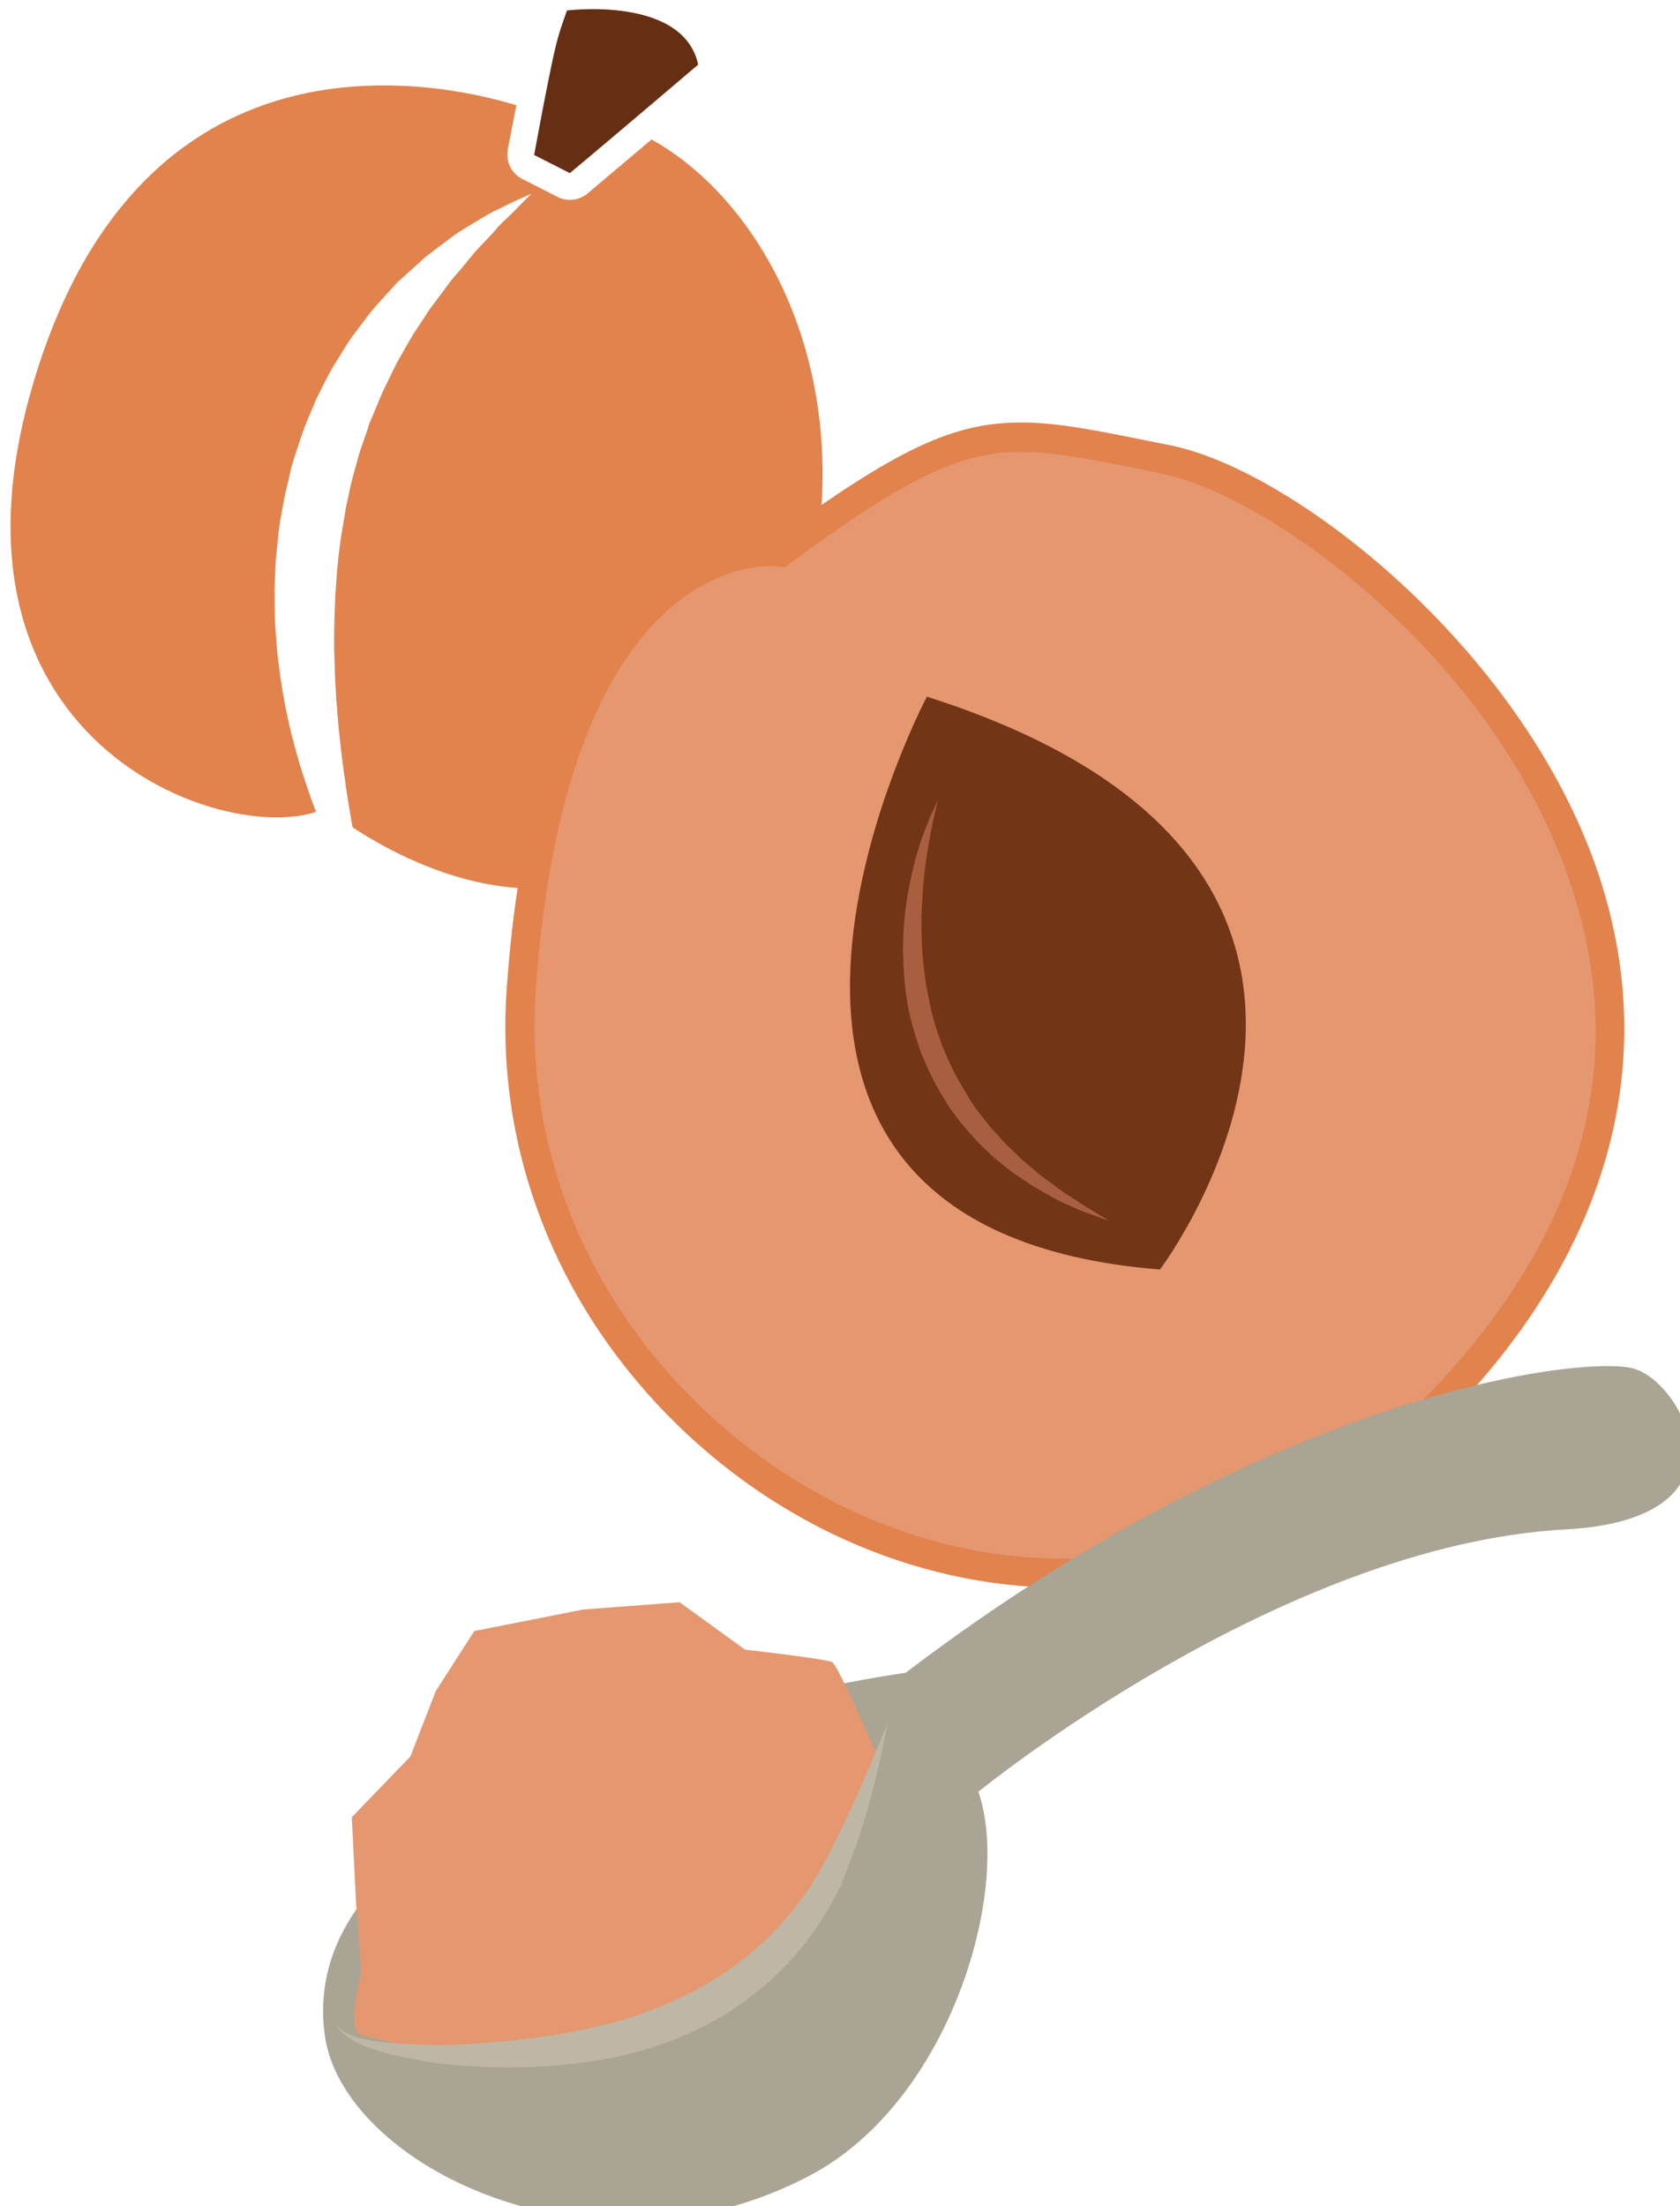 <?xml version="1.0" encoding="UTF-8" standalone="no"?>
<!-- Created with Inkscape (http://www.inkscape.org/) -->

<svg
   xmlns:dc="http://purl.org/dc/elements/1.1/"
   xmlns:cc="http://creativecommons.org/ns#"
   xmlns:rdf="http://www.w3.org/1999/02/22-rdf-syntax-ns#"
   xmlns:svg="http://www.w3.org/2000/svg"
   xmlns="http://www.w3.org/2000/svg"
   xmlns:sodipodi="http://sodipodi.sourceforge.net/DTD/sodipodi-0.dtd"
   xmlns:inkscape="http://www.inkscape.org/namespaces/inkscape"
   width="900.576mm"
   height="1182.446mm"
   viewBox="0 0 900.576 1182.446"
   version="1.1"
   id="svg8"
   inkscape:version="0.92.4 (5da689c313, 2019-01-14)"
   sodipodi:docname="5159.svg">
  <defs
     id="defs2">
    <style
       type="text/css"
       id="style2"><![CDATA[
    .fil5 {fill:#45AF51;fill-rule:nonzero}
    .fil4 {fill:#662E12;fill-rule:nonzero}
    .fil2 {fill:#93360C;fill-rule:nonzero}
    .fil9 {fill:#AAA494;fill-rule:nonzero}
    .fil3 {fill:#BF5D36;fill-rule:nonzero}
    .fil11 {fill:#BFB7A5;fill-rule:nonzero}
    .fil1 {fill:#CC5E21;fill-rule:nonzero}
    .fil8 {fill:#D8D8D8;fill-rule:nonzero}
    .fil10 {fill:#E5E1DA;fill-rule:nonzero}
    .fil7 {fill:#E6E6E6;fill-rule:nonzero}
    .fil0 {fill:#EAB234;fill-rule:nonzero}
    .fil6 {fill:#F4F2F2;fill-rule:nonzero}
    .fil12 {fill:white;fill-rule:nonzero}
   ]]></style>
    <style
       type="text/css"
       id="style2-6"><![CDATA[
    .fil3 {fill:#628C2C;fill-rule:nonzero}
    .fil0 {fill:#7CD6E0;fill-rule:nonzero}
    .fil2 {fill:#BC0F41;fill-rule:nonzero}
    .fil1 {fill:#E04661;fill-rule:nonzero}
   ]]></style>
    <style
       type="text/css"
       id="style2-7"><![CDATA[
    .str0 {stroke:white;stroke-width:70.56}
    .fil1 {fill:#5D6608;fill-rule:nonzero}
    .fil4 {fill:#7A1111;fill-rule:nonzero}
    .fil2 {fill:#A51C1C;fill-rule:nonzero}
    .fil5 {fill:#AF5941;fill-rule:nonzero}
    .fil6 {fill:#BA1313;fill-rule:nonzero}
    .fil3 {fill:#BC664B;fill-rule:nonzero}
    .fil7 {fill:#BF3D3D;fill-rule:nonzero}
    .fil0 {fill:white;fill-rule:nonzero}
   ]]></style>
    <style
       type="text/css"
       id="style2-2"><![CDATA[
    .str0 {stroke:white;stroke-width:70.56}
    .fil1 {fill:#5D6608;fill-rule:nonzero}
    .fil2 {fill:#750404;fill-rule:nonzero}
    .fil3 {fill:#8C2626;fill-rule:nonzero}
    .fil0 {fill:white;fill-rule:nonzero}
   ]]></style>
    <style
       type="text/css"
       id="style2-0"><![CDATA[
    .fil3 {fill:#628C2C;fill-rule:nonzero}
    .fil0 {fill:#7CD6E0;fill-rule:nonzero}
    .fil2 {fill:#BC0F41;fill-rule:nonzero}
    .fil1 {fill:#E04661;fill-rule:nonzero}
   ]]></style>
    <style
       type="text/css"
       id="style2-8"><![CDATA[
    .fil1 {fill:#281710;fill-rule:nonzero}
    .fil5 {fill:#2B1803;fill-rule:nonzero}
    .fil0 {fill:#8E2014;fill-rule:nonzero}
    .fil2 {fill:#AA2F26;fill-rule:nonzero}
    .fil4 {fill:#AF610B;fill-rule:nonzero}
    .fil3 {fill:#E38106;fill-rule:nonzero}
   ]]></style>
    <style
       type="text/css"
       id="style2-23"><![CDATA[
    .fil5 {fill:#45AF51;fill-rule:nonzero}
    .fil4 {fill:#662E12;fill-rule:nonzero}
    .fil2 {fill:#93360C;fill-rule:nonzero}
    .fil3 {fill:#BF5D36;fill-rule:nonzero}
    .fil1 {fill:#D3290D;fill-rule:nonzero}
    .fil6 {fill:#EAB234;fill-rule:nonzero}
    .fil0 {fill:#F4CE82;fill-rule:nonzero}
   ]]></style>
    <style
       type="text/css"
       id="style2-1"><![CDATA[
    .fil0 {fill:#662E12;fill-rule:nonzero}
    .fil3 {fill:#723516;fill-rule:nonzero}
    .fil4 {fill:#A85F3F;fill-rule:nonzero}
    .fil1 {fill:#E2824D;fill-rule:nonzero}
    .fil2 {fill:#E59770;fill-rule:nonzero}
   ]]></style>
  </defs>
  <sodipodi:namedview
     id="base"
     pagecolor="#ffffff"
     bordercolor="#666666"
     borderopacity="1.0"
     inkscape:pageopacity="0.0"
     inkscape:pageshadow="2"
     inkscape:zoom="0.12374369"
     inkscape:cx="-969.66707"
     inkscape:cy="1318.0809"
     inkscape:document-units="mm"
     inkscape:current-layer="layer1"
     showgrid="false"
     inkscape:window-width="1920"
     inkscape:window-height="1051"
     inkscape:window-x="-9"
     inkscape:window-y="-9"
     inkscape:window-maximized="1" />
  <g
     inkscape:label="Vrstva 1"
     inkscape:groupmode="layer"
     id="layer1"
     transform="translate(401.07,1193.73)">
    <g
       transform="matrix(0.265,0,0,0.265,-3993.88,-4304.319)"
       id="Vrstva_x0020_1-0">
      <path
         d="m 14704.656,11759.323 c -19.792,56.464 -21.538,57.629 -50.644,207.813 0,1.164 0,2.328 -0.582,3.492 -2.91,15.717 -6.403,33.18 -9.896,52.39 -1.746,9.314 -3.492,18.627 -5.239,28.523 l 72.182,36.673 c 42.494,-34.926 259.62,-219.455 259.62,-219.455 -30.269,-139.706 -265.441,-109.436 -265.441,-109.436 z"
         style="fill:#662e12;fill-rule:nonzero;stroke-width:0.582"
         id="path7-4"
         class="fil0"
         inkscape:connector-curvature="0" />
      <path
         d="m 14875.796,12020.107 c -55.301,46.569 -111.183,93.72 -130.393,110.019 -9.895,8.149 -22.702,12.224 -34.926,12.224 -8.15,0 -16.881,-1.746 -24.449,-5.821 l -72.181,-36.673 c -21.538,-11.06 -33.18,-34.926 -29.106,-58.793 6.986,-34.926 12.225,-64.614 17.464,-90.226 -168.23,-50.644 -729.382,-162.991 -958.733,504.688 -262.531,764.308 349.847,991.913 553.585,924.388 -2.91,-7.567 -5.821,-15.135 -8.731,-23.284 -13.389,-37.255 -26.777,-78.003 -37.838,-122.243 -6.403,-21.538 -10.477,-44.822 -15.716,-68.107 -4.075,-23.284 -8.732,-47.733 -11.643,-72.181 -1.746,-12.807 -2.91,-25.031 -4.657,-37.837 -1.164,-12.807 -1.746,-25.613 -2.91,-38.419 -2.328,-25.613 -2.328,-51.808 -2.328,-78.585 -0.583,-12.807 0.582,-26.195 1.164,-39.584 0.582,-13.388 0.582,-26.777 2.328,-40.165 2.911,-26.777 4.657,-53.554 9.896,-80.331 l 7.567,-40.165 9.314,-39.584 c 5.239,-26.777 15.135,-51.808 23.285,-77.42 8.149,-25.613 19.791,-50.062 29.687,-74.51 11.642,-23.285 22.702,-46.569 35.509,-68.689 13.97,-21.538 26.195,-43.658 40.747,-63.45 15.135,-19.209 28.524,-39.001 43.658,-56.464 15.717,-17.464 30.852,-34.345 45.405,-50.062 16.299,-14.552 31.434,-28.523 46.569,-41.912 6.985,-6.985 14.552,-12.806 22.702,-18.627 7.567,-5.821 14.553,-11.642 22.12,-16.881 14.553,-11.06 27.941,-21.538 41.912,-29.688 27.941,-16.881 51.225,-32.016 72.181,-41.329 20.374,-10.478 36.673,-17.464 47.733,-22.703 11.06,-4.656 17.463,-7.567 17.463,-7.567 0,0 -4.657,4.657 -13.388,13.388 -8.732,8.732 -20.956,21.538 -37.255,37.255 -8.15,6.986 -16.881,16.299 -25.613,26.777 -8.731,9.896 -19.209,20.374 -29.687,31.434 -10.478,11.06 -20.374,23.867 -31.434,37.255 -10.478,13.389 -23.285,25.613 -33.763,41.33 -11.06,14.553 -22.702,30.27 -34.344,45.987 -11.06,16.881 -22.12,33.762 -33.762,51.225 -11.06,18.045 -20.956,37.255 -32.016,55.882 -9.896,19.21 -19.21,39.584 -29.106,59.376 -9.313,20.955 -17.463,42.493 -26.777,63.449 -3.492,11.06 -6.985,22.121 -11.06,33.181 -3.492,11.06 -8.149,21.538 -11.06,33.18 -5.821,23.284 -13.388,45.404 -18.045,69.271 l -7.568,34.926 -5.821,35.509 c -8.731,47.151 -12.806,95.466 -15.717,143.199 -2.328,48.315 -3.492,95.465 -1.164,141.452 0,23.284 2.329,45.986 2.911,68.107 2.328,22.12 3.492,44.24 5.821,65.778 4.075,42.494 9.896,82.659 15.135,119.914 4.074,26.195 8.149,50.644 12.224,73.346 150.184,98.376 577.452,310.846 837.654,-238.082 252.053,-533.794 41.912,-999.481 -232.843,-1153.158 z"
         style="fill:#e2824d;fill-rule:nonzero;stroke-width:0.582"
         id="path9-8"
         class="fil1"
         inkscape:connector-curvature="0" />
      <path
         d="m 15136.581,12854.267 c 0,0 -456.358,-68.79 -524.308,881.676 -68.79,949.628 1155.156,1664.365 1922.743,767.588 767.588,-896.777 -250.829,-1763.354 -615.747,-1836.337 -343.108,-67.95 -396.797,-94.796 -782.688,187.073 z"
         style="fill:#e59770;fill-rule:nonzero;stroke-width:0.839"
         id="path11-4"
         class="fil2"
         inkscape:connector-curvature="0" />
      <path
         d="m 15116.448,12882.789 c -68.789,0 -416.091,41.106 -474.813,854.833 -20.973,291.934 81.372,577.159 287.739,798.626 207.207,223.146 491.592,354.013 778.493,354.013 v 0 c 302.003,0 580.515,-140.934 804.5,-403.507 262.573,-306.196 336.396,-634.204 218.951,-971.439 -159.39,-461.392 -617.426,-777.654 -817.921,-817.921 l -41.945,-9.228 c -104.862,-20.972 -180.363,-36.073 -248.313,-36.073 -123.317,0 -229.018,50.334 -468.941,226.501 l -10.066,6.712 -11.745,-1.678 c -0.839,0 -6.712,-0.839 -15.939,-0.839 z m 591.419,2066.194 v 0 c -303.679,0 -603.164,-136.739 -822.115,-372.468 -217.273,-234.052 -325.491,-533.536 -302.84,-841.41 60.4,-844.766 423.641,-911.039 533.536,-911.039 4.194,0 8.389,0 11.744,0 245.796,-178.683 358.208,-231.534 494.947,-231.534 73.823,0 151.84,15.939 260.057,37.75 l 41.945,8.389 c 248.313,49.495 707.187,407.702 862.383,856.511 122.478,353.173 42.783,711.381 -229.857,1030.16 -298.647,348.141 -626.653,423.641 -849.8,423.641 z"
         style="fill:#e2824d;fill-rule:nonzero;stroke-width:0.839"
         id="path13-7"
         class="fil1"
         inkscape:connector-curvature="0" />
      <path
         d="m 15432.711,13147.041 c 0,0 -569.609,1075.461 471.457,1158.511 0,0 615.749,-812.888 -471.457,-1158.511 z"
         style="fill:#723516;fill-rule:nonzero;stroke-width:0.839"
         id="path15-8"
         class="fil3"
         inkscape:connector-curvature="0" />
      <path
         d="m 15455.361,13355.925 c 0,0 -4.195,15.1 -10.067,42.784 -5.872,27.683 -13.423,67.111 -18.456,114.089 -2.516,23.49 -3.355,49.495 -5.033,76.339 0,26.845 0,55.367 2.517,84.728 2.516,29.362 6.711,58.723 13.422,88.924 5.033,30.2 15.1,59.561 25.167,88.083 11.745,28.523 24.328,57.044 40.267,83.051 7.549,13.422 15.1,26.005 23.489,38.589 8.388,12.583 17.616,23.488 26.845,35.233 8.389,11.745 19.294,21.811 27.683,31.878 9.227,10.906 19.295,20.134 29.361,29.362 9.227,10.066 19.295,18.455 29.361,26.844 10.067,7.55 18.456,16.778 28.523,23.489 19.295,13.422 36.072,27.684 52.85,37.75 15.939,10.067 30.2,20.134 41.945,26.844 24.327,14.262 38.589,23.49 38.589,23.49 0,0 -15.939,-5.872 -41.945,-15.101 -13.422,-4.194 -29.361,-11.743 -47.817,-20.132 -17.617,-7.55 -36.911,-19.295 -58.723,-31.879 -10.905,-5.871 -20.972,-13.422 -31.877,-20.972 -11.745,-6.711 -22.651,-15.1 -33.556,-24.328 -10.906,-9.228 -22.651,-17.617 -32.717,-28.523 -10.906,-10.066 -22.65,-20.972 -31.878,-32.716 -10.905,-11.744 -20.973,-23.489 -31.039,-36.911 l -14.261,-19.295 -12.584,-20.972 c -17.617,-27.684 -31.877,-58.723 -44.461,-88.923 -10.906,-31.878 -20.972,-63.755 -26.845,-96.472 -5.872,-31.879 -8.389,-64.596 -9.228,-95.634 -1.677,-30.2 0.839,-60.401 3.356,-88.923 3.356,-27.684 7.55,-53.689 13.422,-78.017 10.068,-47.817 24.328,-86.407 35.234,-112.412 10.905,-26.006 18.456,-40.267 18.456,-40.267 z"
         style="fill:#a85f3f;fill-rule:nonzero;stroke-width:0.839"
         id="path17-6"
         class="fil4"
         inkscape:connector-curvature="0" />
    </g>
    <g
       transform="matrix(0.265,0,0,0.265,-2958.649,-3764.553)"
       id="Vrstva_x0020_1">
      <g
         id="_547400224"
         transform="matrix(1.069,0.217,-0.217,1.069,4903.694,-5230.966)">
        <path
           d="m 8329.652,16128.191 c 79.378,227.916 581.579,365.452 934.456,74.662 227.916,-187.834 260.139,-595.725 163.471,-758.41 0,0 457.404,-559.574 969.822,-693.18 340.303,-88.023 163.471,-308.08 66.017,-317.511 -93.524,-7.859 -642.88,172.116 -1211.884,821.285 0,0 -1093.997,382.741 -921.881,873.154 z"
           style="fill:#aaa494;fill-rule:nonzero;stroke-width:0.786"
           id="path45"
           class="fil9"
           inkscape:connector-curvature="0" />
        <path
           d="m 8395.669,16114.045 c 304.15,18.076 771.771,-30.651 833.073,-700.253 0,0 -101.383,-146.181 -114.744,-150.896 -13.361,-3.93 -162.685,9.431 -162.685,9.431 l -136.75,-62.088 -172.116,48.727 -190.192,79.378 -47.941,123.389 -22.006,128.104 -84.093,132.035 39.296,154.04 35.366,124.175 c 0,0 -7.073,113.172 22.792,113.958 z"
           style="fill:#e59770;fill-opacity:1;fill-rule:nonzero;stroke-width:0.786"
           id="path47"
           class="fil10"
           inkscape:connector-curvature="0" />
        <path
           d="m 9237.387,15351.704 c 0,0 0,18.862 0,53.443 0,17.29 -0.786,37.724 -1.572,62.873 -0.786,11.789 -1.572,25.15 -2.358,39.296 -0.786,13.361 -2.358,28.293 -3.93,43.226 -2.358,31.436 -9.431,65.231 -14.932,101.383 -0.786,4.715 -2.358,9.431 -2.358,14.147 -1.572,3.929 -3.144,9.431 -3.93,13.36 -3.144,9.431 -5.502,18.862 -8.645,29.079 -7.073,18.862 -13.361,38.51 -22.792,57.372 -34.58,77.806 -94.31,154.826 -172.902,214.556 -78.592,59.729 -165.829,95.096 -245.992,117.887 -79.378,22.792 -153.254,33.795 -216.127,39.296 -30.651,0.786 -58.944,1.572 -84.093,0.786 -24.363,-1.572 -46.369,-3.929 -62.873,-7.859 -8.645,-1.572 -15.718,-5.501 -22.006,-7.073 -6.287,-3.93 -11.789,-6.288 -14.932,-8.645 -7.073,-5.502 -11.003,-9.431 -11.003,-9.431 0,-0.786 14.932,14.146 49.513,14.932 16.504,0.786 36.938,-0.786 61.302,-3.144 23.578,-3.143 51.085,-7.859 80.164,-12.574 59.73,-13.361 128.105,-32.223 202.767,-59.73 74.662,-27.507 152.468,-63.659 223.201,-117.888 70.733,-52.656 126.533,-117.887 162.685,-185.476 10.217,-17.291 17.29,-34.581 25.149,-51.085 3.93,-7.859 7.073,-16.504 10.217,-25.149 1.572,-3.93 3.144,-7.86 4.715,-12.575 1.572,-3.93 2.358,-7.859 3.93,-11.789 9.431,-33.794 19.648,-66.017 25.935,-95.882 3.93,-14.932 7.073,-28.293 10.217,-41.653 3.144,-13.361 5.502,-26.722 7.859,-38.51 5.501,-23.578 9.431,-44.012 12.575,-60.516 7.073,-33.795 10.217,-52.657 10.217,-52.657 z"
           style="fill:#bfb7a5;fill-rule:nonzero;stroke-width:0.786"
           id="path49"
           class="fil11"
           inkscape:connector-curvature="0" />
      </g>
    </g>
  </g>
</svg>
